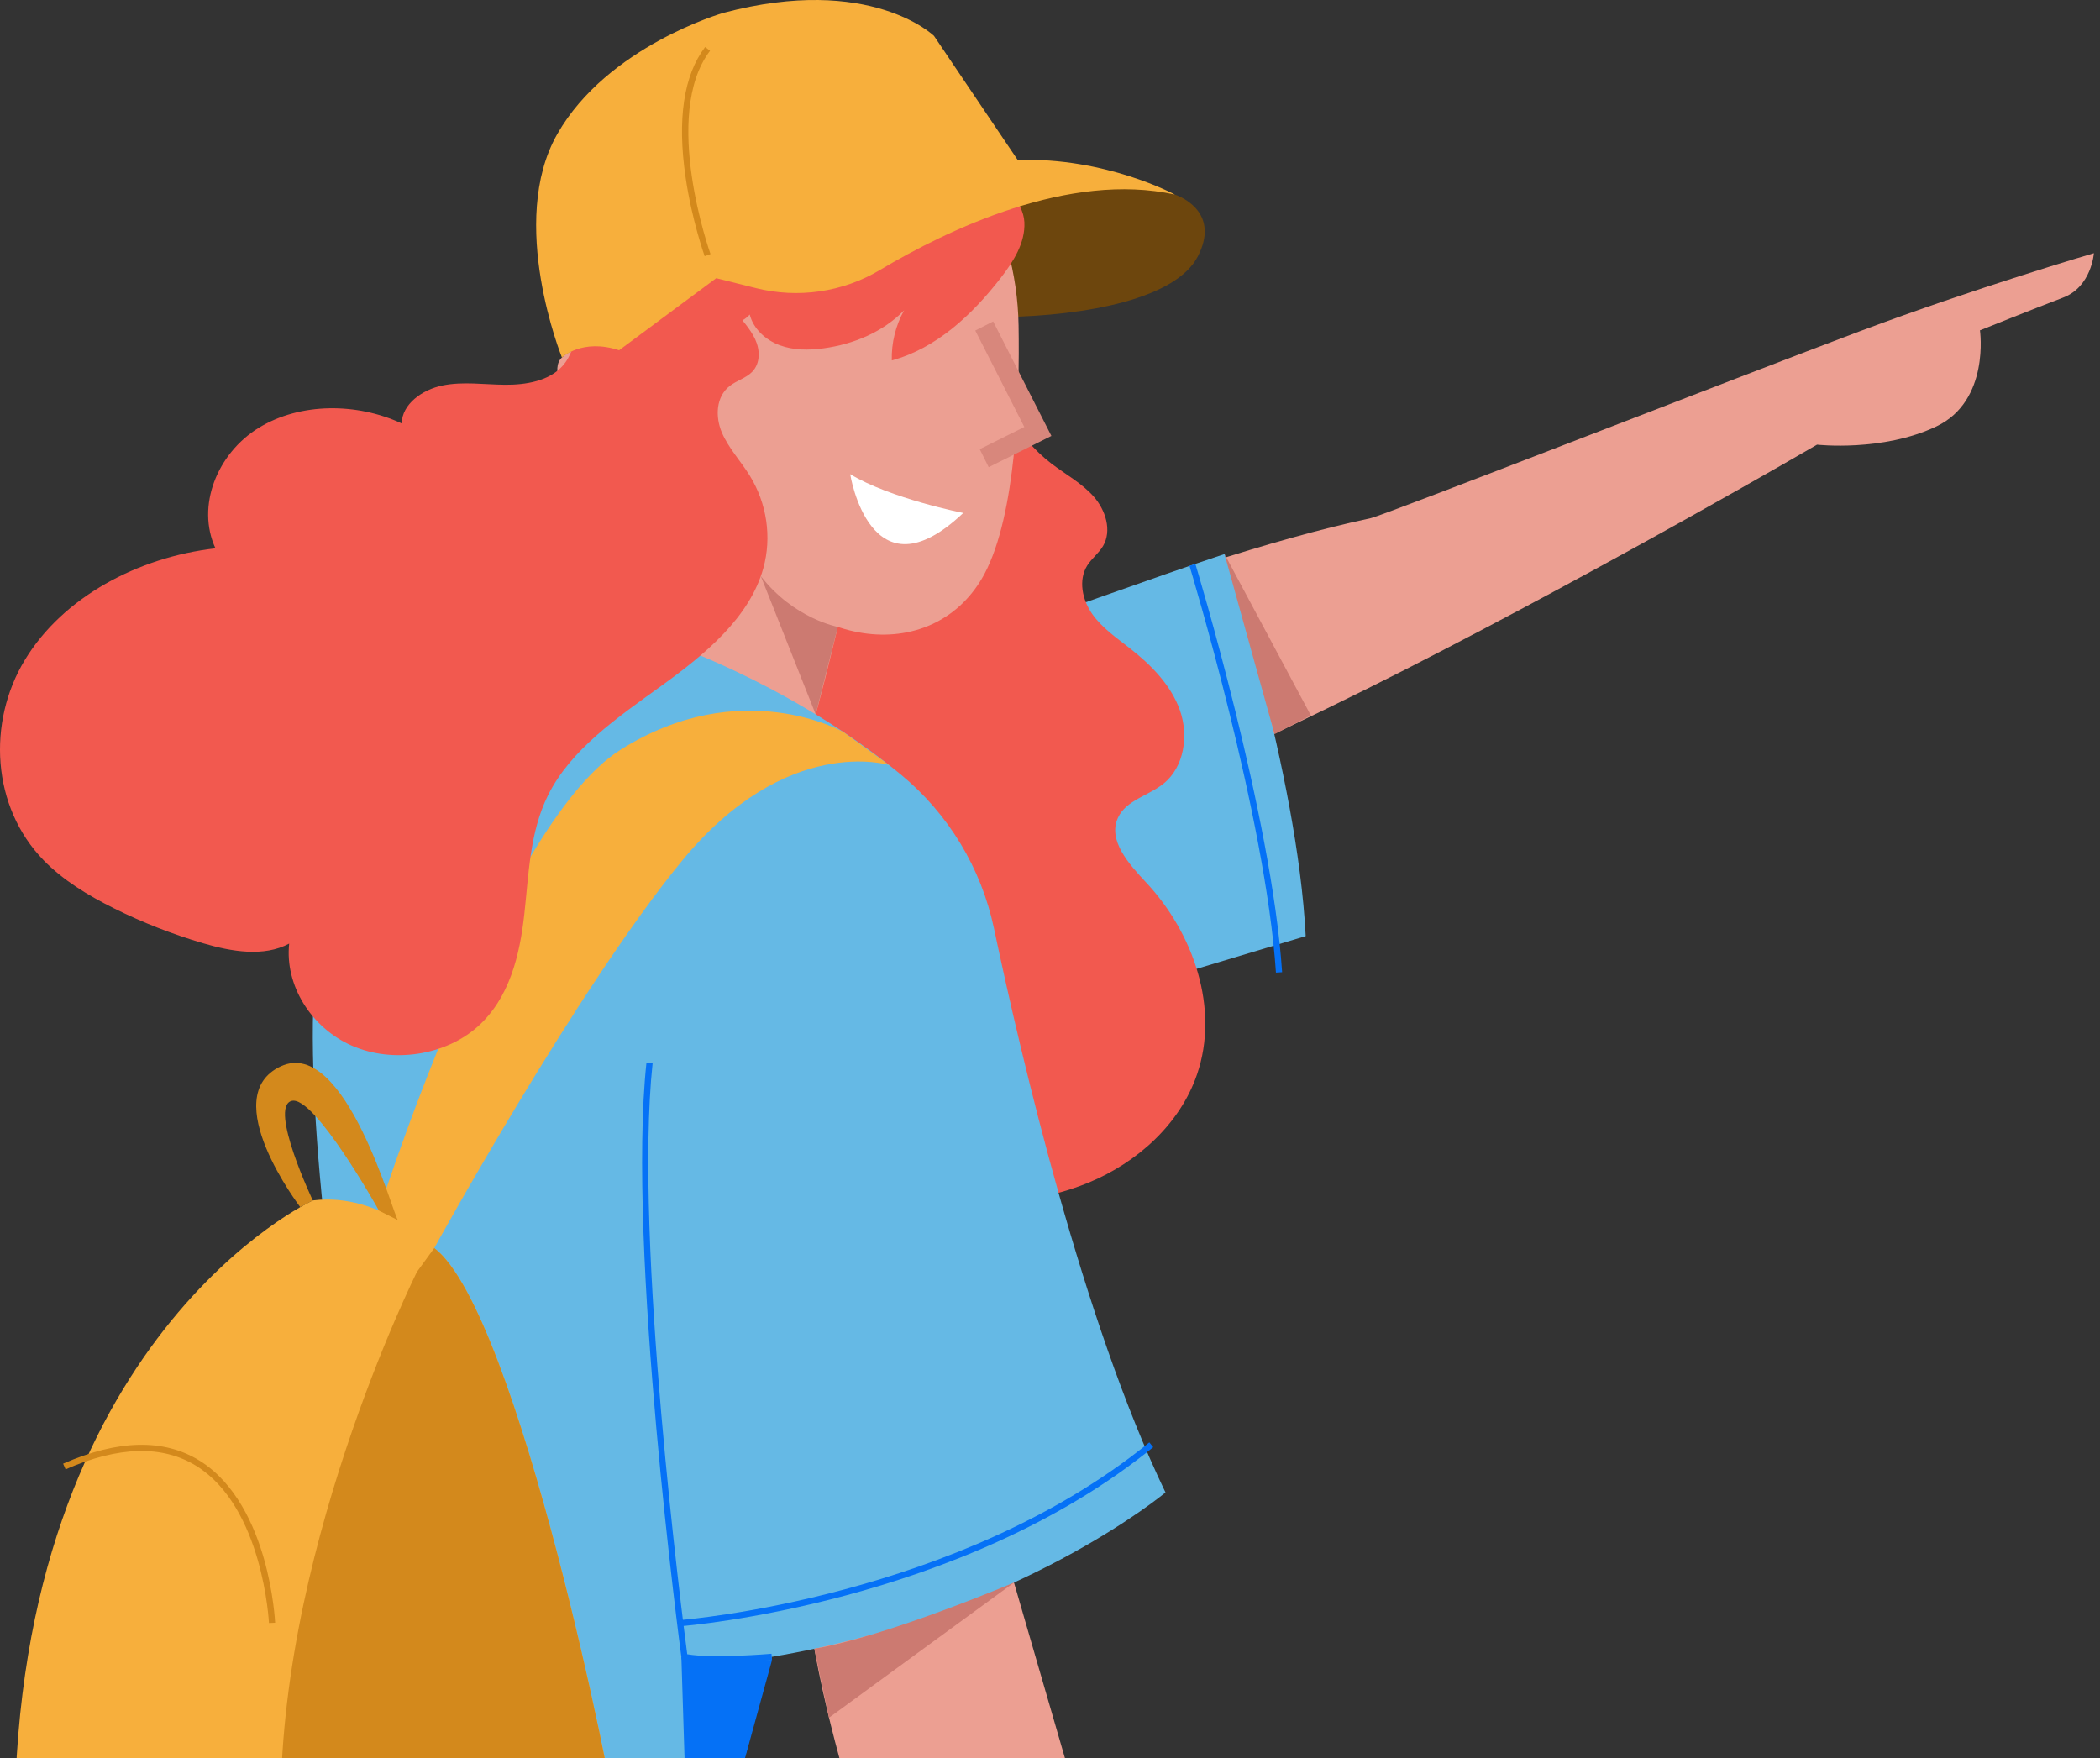 <svg width="209" height="175" viewBox="0 0 209 175" fill="none" xmlns="http://www.w3.org/2000/svg">
<rect x="0" y="0" width="209" height="175" fill="#333333" stroke="none"/>
<g id="Group">
<g id="Group_2">
<path id="Vector" d="M85.816 68.928C85.816 68.928 116.522 55.801 136.41 51.576C137.764 51.288 173.473 37.334 185.049 32.988C196.624 28.642 208.391 25.199 208.391 25.199C208.391 25.199 208.159 28.55 205.322 29.624C202.485 30.699 197.053 32.88 197.053 32.88C197.053 32.88 198.07 39.89 192.717 42.443C187.364 44.995 180.84 44.258 180.84 44.258C180.84 44.258 160.488 56.129 139.848 66.646C119.207 77.162 95.059 87.245 95.059 87.245L85.816 68.928Z" fill="#EC9F92"/>
<path id="Vector_2" d="M101.791 62.177C101.791 62.177 115.493 57.255 121.868 55.145C121.868 55.145 129.119 76.841 129.947 93.173L95.083 103.628L94.254 63.998L101.791 62.177Z" fill="#65B9E5"/>
<path id="Vector_3" d="M121.868 55.145L130.46 71.209L126.849 73.067C126.849 73.067 122.84 58.685 121.868 55.145Z" fill="#CC7A71"/>
<path id="Vector_4" d="M127.6 96.764C126.583 81.244 119.046 56.384 118.97 56.134L118.381 56.314C118.457 56.562 125.973 81.356 126.986 96.804L127.6 96.764Z" fill="#0571F6"/>
</g>
<g id="Group_3">
<path id="Vector_5" d="M98.481 34.854C98.845 39.251 101.138 43.453 104.638 46.139C106.055 47.225 107.67 48.087 108.851 49.426C110.032 50.765 110.684 52.809 109.777 54.348C109.352 55.068 108.644 55.585 108.202 56.294C107.299 57.744 107.715 59.706 108.697 61.104C109.679 62.502 111.127 63.486 112.47 64.541C114.565 66.188 116.532 68.168 117.424 70.679C118.315 73.191 117.874 76.325 115.797 77.995C114.311 79.191 112.092 79.635 111.277 81.359C110.2 83.636 112.365 86.011 114.084 87.852C118.8 92.903 121.375 100.388 119.137 106.925C117.439 111.885 113.187 115.706 108.341 117.707C103.496 119.707 98.103 120.049 92.88 119.604C90.147 119.371 87.304 118.879 85.127 117.21C83.909 116.276 82.974 115.027 82.099 113.765C78.07 107.955 74.965 101.506 72.938 94.733C71.807 90.955 71 87.054 69.333 83.48C66.674 77.779 61.942 73.161 59.776 67.254C57.618 61.368 58.339 54.501 61.671 49.191C66.397 41.661 75.358 38.008 83.963 35.773C88.798 34.517 93.924 33.564 98.748 34.86" fill="#F2594F"/>
</g>
<path id="Vector_6" d="M100.062 154.574L107.812 181.271L85.143 180.41C85.143 180.41 81.33 168.783 80.254 158.664C79.177 148.545 100.062 154.574 100.062 154.574Z" fill="#EC9F92"/>
<path id="Vector_7" d="M116.927 19.364C117.785 19.66 121.377 21.295 119.224 25.497C117.071 29.698 108.315 31.421 99.703 31.564C91.091 31.708 85.143 24.244 85.143 24.244L93.818 19.364C93.818 19.364 103.291 17.512 103.722 17.792C104.152 18.072 112.765 17.929 116.927 19.364Z" fill="#6D460D"/>
<path id="Vector_8" d="M97.192 17.7C99.892 22.126 101.288 27.222 101.373 32.406C101.489 39.532 101.135 51.187 97.981 57.114C93.244 66.013 80.182 65.439 72.431 53.095L67.408 43.047C67.408 43.047 67.695 45.918 64.106 45.918C60.518 45.918 53.628 37.737 55.925 35.583C58.222 33.43 63.533 34.292 65.973 38.454C65.973 38.454 62.528 27.545 64.25 22.809C65.973 18.072 86.642 10.608 91.952 12.474C93.944 13.174 95.733 15.307 97.192 17.7Z" fill="#EC9F92"/>
<path id="Vector_9" d="M83.914 60.128C83.914 60.128 80.469 75.056 79.895 74.625C79.321 74.195 66.116 63.86 66.116 63.86L71.714 46.492L83.914 60.128Z" fill="#EC9F92"/>
<path id="Vector_10" d="M66.116 63.86C66.116 63.86 77.759 67.712 88.482 76.144C88.869 76.448 89.254 76.758 89.638 77.073C94.386 80.984 97.658 86.397 98.928 92.416C101.639 105.26 107.797 131.52 115.994 148.545C115.994 148.545 101.354 160.817 76.809 164.908L72.416 181.271L42.145 179.333C42.145 179.333 26.213 108.929 32.672 89.337C39.131 69.745 52.193 61.85 66.116 63.86Z" fill="#65B9E5"/>
<path id="Vector_11" d="M88.482 76.144C88.482 76.144 78.318 72.974 67.875 85.677C57.432 98.38 43.222 124.216 43.222 124.216L37.408 121.445C37.408 121.445 49.742 82.21 61.738 74.634C73.733 67.058 83.914 72.843 83.914 72.843L88.482 76.144Z" fill="#F7AF3C"/>
<path id="Vector_12" d="M43.222 124.216C43.222 124.216 37.986 118.618 31.131 119.48C31.131 119.48 1.669 133.044 1.453 181.271C1.453 181.271 61.307 183.209 61.307 181.271C61.307 179.334 51.619 130.675 43.222 124.216Z" fill="#F7AF3C"/>
<path id="Vector_13" d="M61.307 181.271C61.307 182.313 43.991 182.234 27.986 181.939C27.079 155.428 41.499 126.584 41.499 126.584L43.222 124.216C51.619 130.675 61.307 179.334 61.307 181.271Z" fill="#D3891C"/>
<path id="Vector_14" d="M26.767 161.541L27.382 161.513C27.381 161.484 27.24 158.532 26.256 155.098C25.341 151.909 23.492 147.634 19.87 145.384C16.319 143.177 11.748 143.277 6.281 145.68L6.529 146.244C11.799 143.928 16.178 143.814 19.545 145.907C26.18 150.031 26.762 161.426 26.767 161.541Z" fill="#D3891C"/>
<path id="Vector_15" d="M39.609 121.445C39.204 121.216 34.413 103.116 27.945 106.131C21.476 109.145 29.884 120.145 29.884 120.145L31.131 119.479C31.131 119.479 26.745 110.217 29.012 109.575C31.278 108.934 37.715 120.492 37.715 120.492L39.609 121.445Z" fill="#D3891C"/>
<g id="Group_4">
<path id="Vector_16" d="M70.696 24.059C70.767 26.483 71.615 28.883 73.106 30.886C73.813 31.835 74.668 32.709 75.158 33.767C75.648 34.824 75.691 36.163 74.852 37.017C74.248 37.632 73.315 37.88 72.627 38.414C71.24 39.493 71.18 41.488 71.839 43.042C72.499 44.595 73.718 45.887 74.616 47.337C76.326 50.099 76.822 53.471 75.971 56.548C74.611 61.462 70.193 65.102 65.848 68.243C61.504 71.383 56.827 74.545 54.537 79.159C52.709 82.841 52.629 87.013 52.176 91.036C51.724 95.059 50.72 99.31 47.575 102.15C44.356 105.056 39.099 105.863 35.021 104.077C30.944 102.291 28.331 98.037 28.781 93.919C26.243 95.275 23.03 94.712 20.232 93.889C17.149 92.983 14.159 91.811 11.316 90.393C8.754 89.115 6.28 87.615 4.34 85.62C-0.835 80.301 -1.293 71.881 2.49 65.657C6.272 59.433 13.723 55.454 21.442 54.575C19.508 50.374 21.611 45.128 25.744 42.586C29.877 40.044 35.541 40.081 39.981 42.145C40.005 40.237 42.008 38.782 44.042 38.368C46.076 37.954 48.191 38.281 50.275 38.297C52.358 38.312 54.64 37.913 55.969 36.444C57.785 34.437 57.115 31.282 58.703 29.118C59.379 28.198 60.403 27.546 61.44 26.976C64.087 25.519 66.985 24.445 69.993 23.805" fill="#F2594F"/>
</g>
<g id="Vector_17">
<path d="M97.952 32.447L103.291 42.944L97.952 45.603" fill="#EC9F92"/>
<path d="M97.952 32.447L103.291 42.944L97.952 45.603" stroke="#D8877C" stroke-width="2" stroke-miterlimit="10"/>
</g>
<path id="Vector_18" d="M95.866 51.056C95.866 51.056 88.614 49.626 84.614 47.194C84.614 47.194 86.609 59.836 95.866 51.056Z" fill="white"/>
<g id="Group_5">
<path id="Vector_19" d="M97.842 18.713C99.788 18.017 101.851 20.054 101.95 22.119C102.05 24.184 100.836 26.067 99.567 27.7C96.746 31.331 93.195 34.673 88.755 35.871C88.708 34.139 89.137 32.396 89.983 30.884C87.885 33.042 84.952 34.264 81.971 34.668C80.506 34.867 78.978 34.874 77.592 34.36C76.206 33.846 74.98 32.74 74.617 31.307C73.068 33.022 69.903 32.344 68.738 30.348C67.573 28.352 68.158 25.681 69.631 23.9C71.104 22.119 73.289 21.082 75.483 20.356C82.576 18.008 90.242 18.377 97.702 18.771" fill="#F2594F"/>
</g>
<path id="Vector_20" d="M61.614 34.862L71.283 27.689L75.225 28.674C79.413 29.721 83.853 29.09 87.562 26.88C94.349 22.834 106.416 17.049 116.927 19.364C116.927 19.364 110.038 15.632 101.282 15.919L92.957 3.575C92.957 3.575 86.642 -2.597 72.001 1.278C72.001 1.278 60.462 4.58 55.466 13.335C50.471 22.091 55.925 35.583 55.925 35.583C55.925 35.583 57.927 33.654 61.614 34.862Z" fill="#F7AF3C"/>
<path id="Vector_21" d="M70.132 25.497L70.712 25.288C70.662 25.15 65.803 11.446 70.667 5.053L70.177 4.68C68.042 7.487 67.388 11.851 68.233 17.65C68.858 21.937 70.12 25.462 70.132 25.497Z" fill="#D3891C"/>
<path id="Vector_22" d="M71.503 165.457C74.017 165.457 76.669 165.23 76.836 165.215L76.782 164.601C76.723 164.606 70.953 165.101 68.396 164.648C67.968 161.403 63.062 123.44 64.951 105.825L64.338 105.759C62.367 124.15 67.76 164.543 67.814 164.949L67.843 165.164L68.055 165.209C68.919 165.395 70.193 165.457 71.503 165.457Z" fill="#0571F6"/>
<path id="Vector_23" d="M76.836 165.215L72.416 181.271H68.325L67.814 164.949L76.836 165.215Z" fill="#0571F6"/>
<path id="Vector_24" d="M100.915 157.515C100.915 157.515 88.299 162.866 81.047 164.103L82.507 170.965L100.915 157.515Z" fill="#CC7A71"/>
<path id="Vector_25" d="M83.381 62.395C83.381 62.395 79.008 61.589 75.72 57.342L81.18 71.1L83.381 62.395Z" fill="#CC7A71"/>
<path id="Vector_26" d="M67.837 161.849C68.113 161.828 95.633 159.628 114.773 144.039L114.384 143.562C95.397 159.026 68.066 161.214 67.792 161.235L67.837 161.849Z" fill="#0571F6"/>
</g>
</svg>
